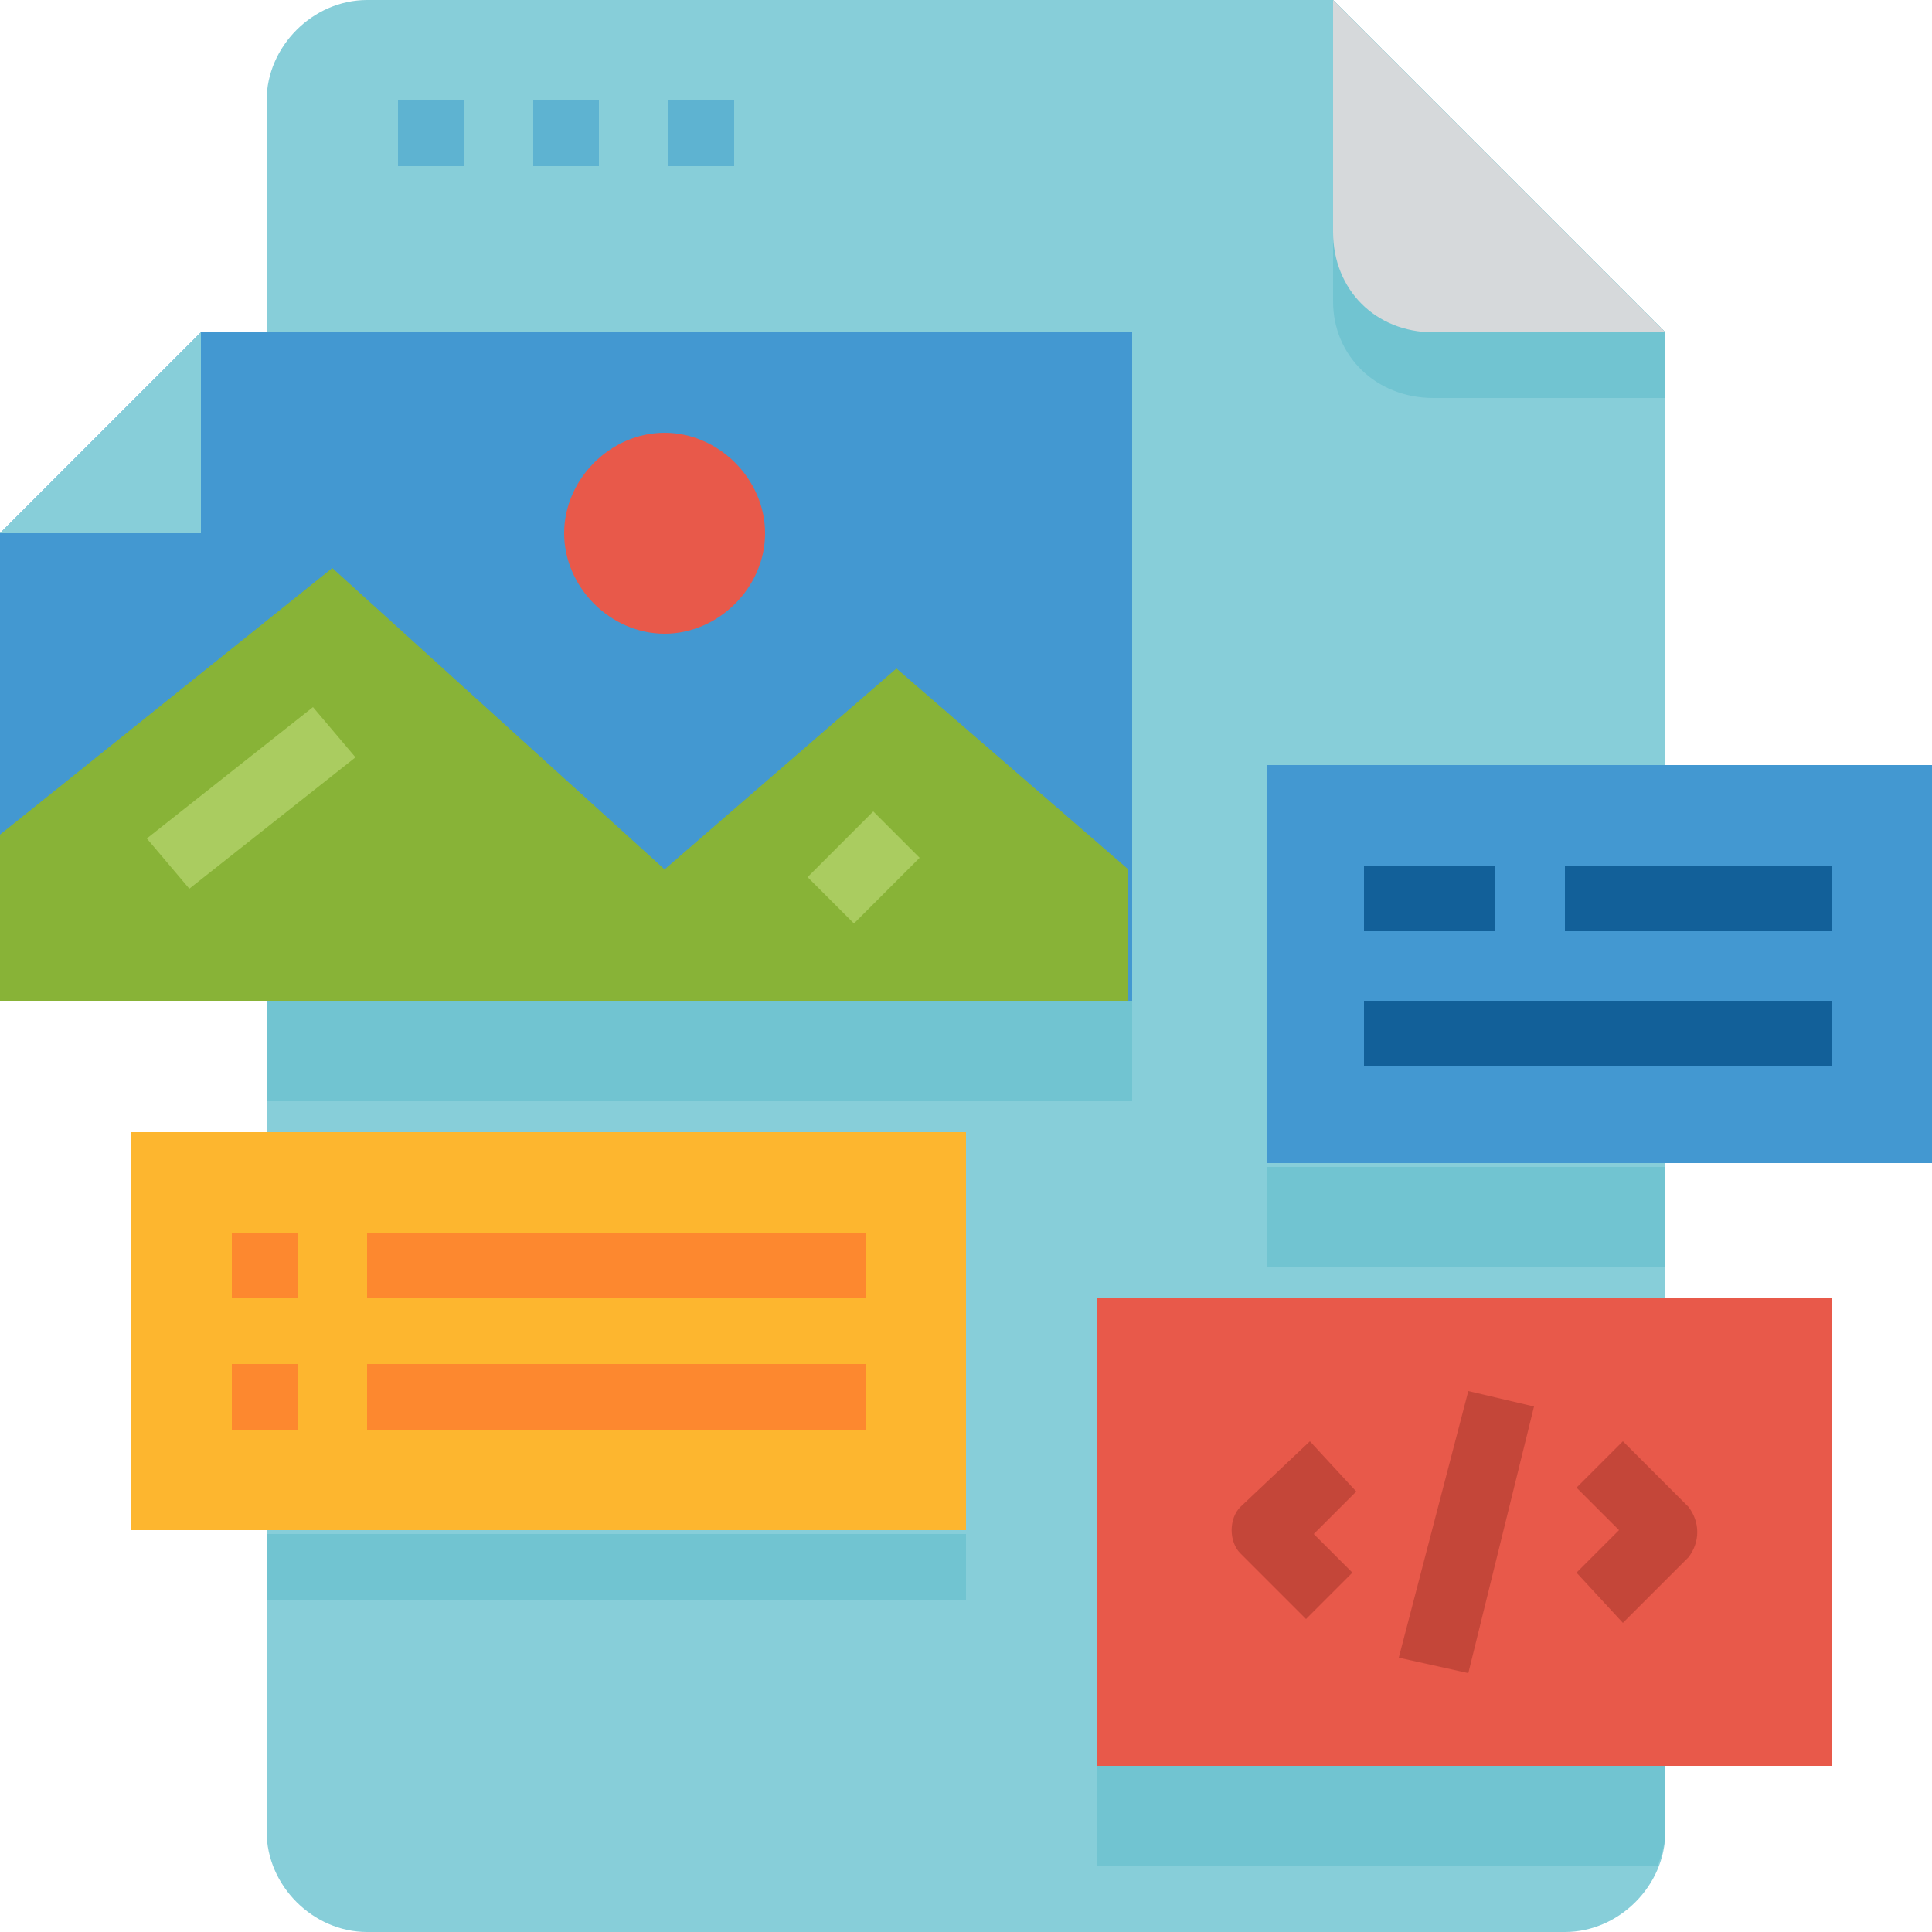 <?xml version="1.0" encoding="utf-8"?>
<!-- Generator: Adobe Illustrator 26.5.0, SVG Export Plug-In . SVG Version: 6.00 Build 0)  -->
<svg version="1.1" id="Layer_1" xmlns="http://www.w3.org/2000/svg" xmlns:xlink="http://www.w3.org/1999/xlink" x="0px" y="0px"
	 width="50px" height="50px" viewBox="0 0 50 50" style="enable-background:new 0 0 50 50;" xml:space="preserve">
<style type="text/css">
	.st0{fill:#87CED9;}
	.st1{fill:#71C4D1;}
	.st2{fill:#D6D9DB;}
	.st3{fill:#5EB3D1;}
	.st4{fill:#4398D1;}
	.st5{fill:#88B337;}
	.st6{fill:#E8594A;}
	.st7{fill:#AACC60;}
	.st8{fill:#FDB62F;}
	.st9{fill:#FD882F;}
	.st10{fill:#126099;}
	.st11{fill:#C44639;}
</style>
<path class="st0" d="M6.9,47.4V2.6C6.9,1.2,8.1,0,9.5,0h25l8.6,8.6v38.8c0,1.4-1.2,2.6-2.6,2.6h-31C8.1,50,6.9,48.8,6.9,47.4z"/>
<path class="st1" d="M37.1,10.3h6V8.6L34.5,0v7.8C34.5,9.2,35.6,10.3,37.1,10.3z"/>
<path class="st2" d="M37.1,8.6h6L34.5,0v6C34.5,7.5,35.6,8.6,37.1,8.6z"/>
<path class="st3" d="M10.3,2.6h1.7v1.7h-1.7V2.6z"/>
<path class="st3" d="M13.8,2.6h1.7v1.7h-1.7V2.6z"/>
<path class="st3" d="M17.2,2.6H19v1.7h-1.7V2.6z"/>
<path class="st4" d="M29.3,25.9H0V13.8l5.2-5.2h24.1V25.9z"/>
<path class="st5" d="M0,21.6l8.6-6.9l8.6,7.8l6-5.2l6,5.2v3.4H0V21.6z"/>
<path class="st6" d="M19.8,13.8c0,1.4-1.2,2.6-2.6,2.6s-2.6-1.2-2.6-2.6s1.2-2.6,2.6-2.6S19.8,12.4,19.8,13.8z"/>
<path class="st7" d="M3.8,21.7l4.3-3.4l1.1,1.3l-4.3,3.4L3.8,21.7z"/>
<path class="st7" d="M20.9,22.7l1.7-1.7l1.2,1.2l-1.7,1.7L20.9,22.7z"/>
<path class="st0" d="M5.2,13.8V8.6L0,13.8H5.2z"/>
<path class="st6" d="M28.4,33.6h19v12.1h-19V33.6z"/>
<path class="st8" d="M3.4,29.3H25v10.3H3.4V29.3z"/>
<g>
	<path class="st9" d="M6,31.9h1.7v1.7H6V31.9z"/>
	<path class="st9" d="M9.5,31.9h12.9v1.7H9.5V31.9z"/>
	<path class="st9" d="M6,35.3h1.7v1.7H6V35.3z"/>
	<path class="st9" d="M9.5,35.3h12.9v1.7H9.5V35.3z"/>
</g>
<path class="st4" d="M32.8,19.8H50v10.3H32.8V19.8z"/>
<path class="st10" d="M35.3,22.4h3.4v1.7h-3.4V22.4z"/>
<path class="st10" d="M40.5,22.4h6.9v1.7h-6.9V22.4z"/>
<path class="st10" d="M35.3,25.9h12.1v1.7H35.3V25.9z"/>
<path class="st1" d="M6.9,25.9h22.4v2.6H6.9V25.9z"/>
<path class="st11" d="M33.9,37.3L32.1,39c-0.3,0.3-0.3,0.9,0,1.2l1.7,1.7l1.2-1.2L34,39.7l1.1-1.1L33.9,37.3z"/>
<path class="st11" d="M43.7,39L42,37.3l-1.2,1.2l1.1,1.1l-1.1,1.1L42,42l1.7-1.7C44,39.9,44,39.4,43.7,39z"/>
<path class="st11" d="M36.2,42.9L38,36l1.7,0.4l-1.7,6.9L36.2,42.9z"/>
<path class="st1" d="M32.8,30.2h10.3v2.6H32.8V30.2z"/>
<path class="st1" d="M28.4,45.7v2.6h14.5c0.1-0.3,0.2-0.6,0.2-0.9v-1.7H28.4z"/>
<path class="st1" d="M6.9,39.7H25v1.7H6.9V39.7z"/>
</svg>
